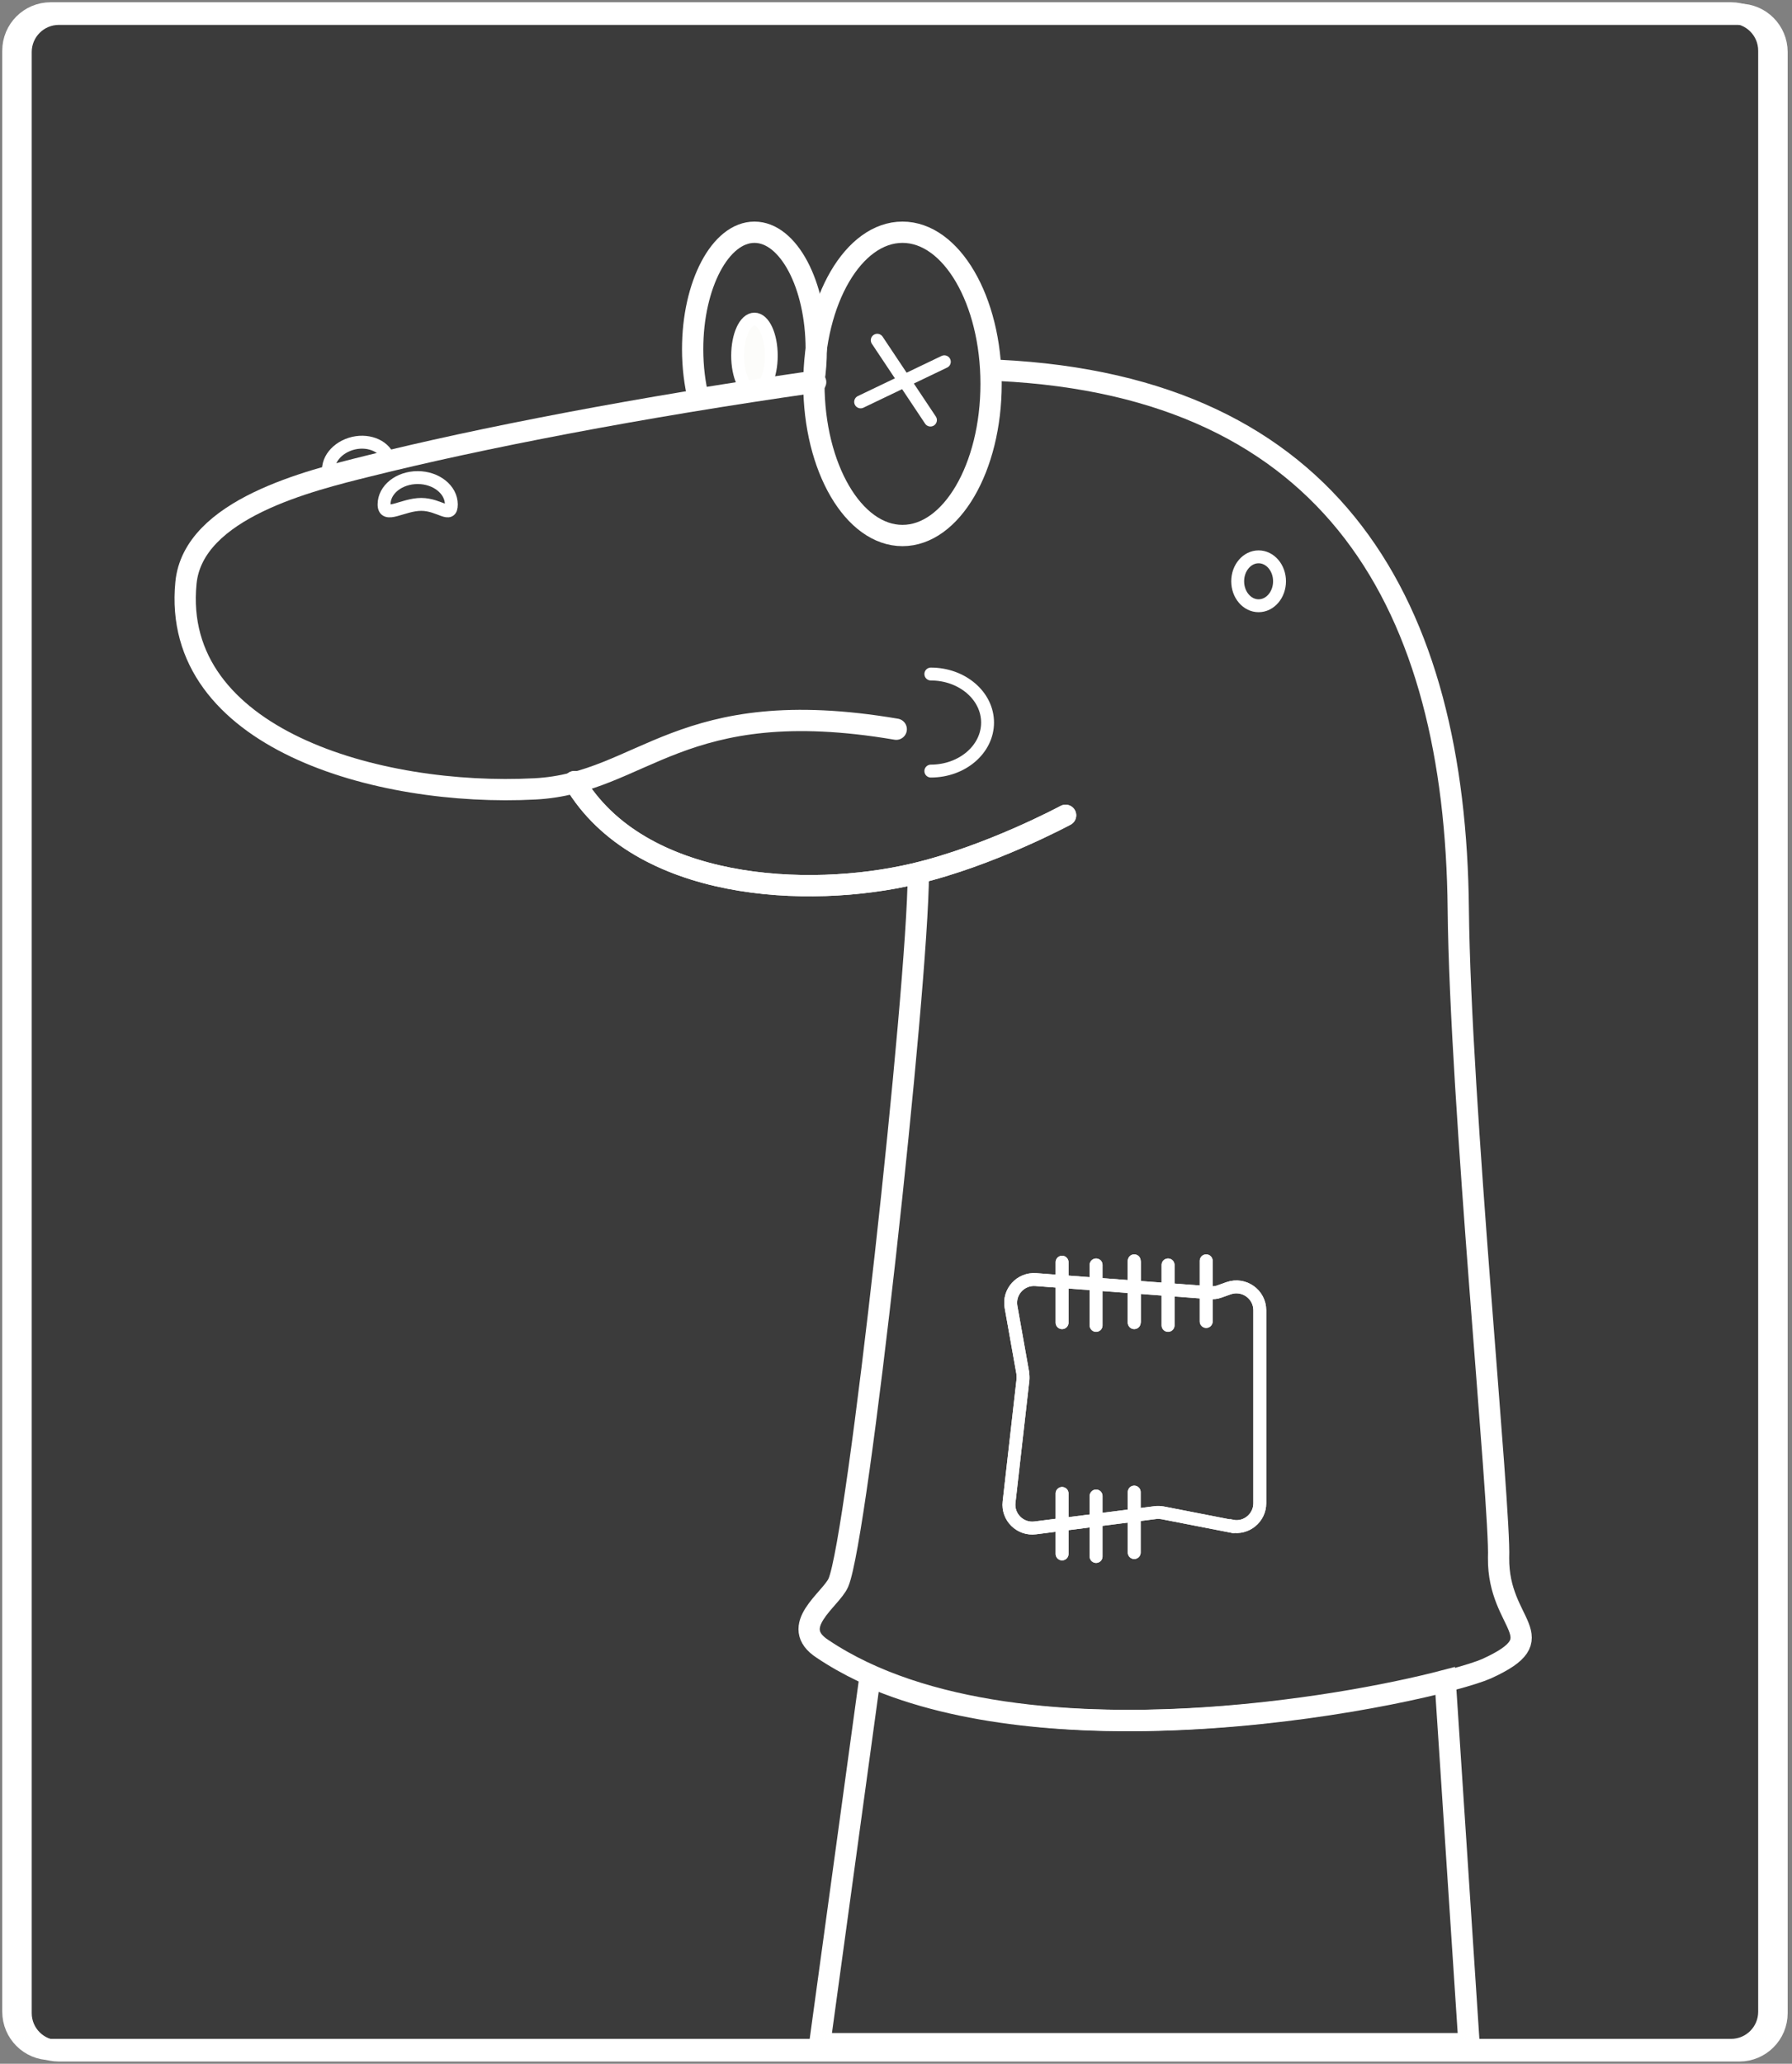 <svg width="139" height="160" viewBox="0 0 139 160" fill="none" xmlns="http://www.w3.org/2000/svg">
<rect x="0" y="0" width="139" height="160" fill="#808080" stroke="none"/>
<path d="M134.275 1H3.928C2.311 1 1 2.311 1 3.928V155.966C1 157.583 2.311 158.894 3.928 158.894H134.275C135.891 158.894 137.202 157.583 137.202 155.966V3.928C137.202 2.311 135.891 1 134.275 1Z" fill="#3B3B3B" stroke="white" stroke-width="1.65" stroke-miterlimit="10"/>
<path d="M134.911 1.106H4.564C2.947 1.106 1.636 2.417 1.636 4.034V156.073C1.636 157.69 2.947 159 4.564 159H134.911C136.528 159 137.839 157.69 137.839 156.073V4.034C137.839 2.417 136.528 1.106 134.911 1.106Z" stroke="white" stroke-width="1.65" stroke-miterlimit="10"/>
<path d="M95.549 118.332L90.179 117.285C89.981 117.255 89.799 117.24 89.602 117.27L80.304 118.453C79.136 118.605 78.135 117.619 78.271 116.451L79.348 106.97C79.363 106.788 79.348 106.621 79.333 106.439L78.423 101.327C78.21 100.159 79.166 99.113 80.349 99.204L93.85 100.22C94.092 100.235 94.35 100.22 94.578 100.129L95.306 99.871C96.489 99.462 97.718 100.341 97.718 101.585V116.542C97.718 117.68 96.671 118.544 95.564 118.317L95.549 118.332Z" stroke="white" stroke-miterlimit="10" stroke-linecap="round"/>
<path d="M82.382 115.784V120.471" stroke="white" stroke-miterlimit="10" stroke-linecap="round"/>
<path d="M85.02 115.981V120.669" stroke="white" stroke-miterlimit="10" stroke-linecap="round"/>
<path d="M87.978 115.678V120.365" stroke="white" stroke-miterlimit="10" stroke-linecap="round"/>
<path d="M87.978 97.855V102.542" stroke="white" stroke-miterlimit="10" stroke-linecap="round"/>
<path d="M90.603 98.066V102.754" stroke="white" stroke-miterlimit="10" stroke-linecap="round"/>
<path d="M93.561 97.748V102.45" stroke="white" stroke-miterlimit="10" stroke-linecap="round"/>
<path d="M82.382 97.855V102.542" stroke="white" stroke-miterlimit="10" stroke-linecap="round"/>
<path d="M85.02 98.066V102.754" stroke="white" stroke-miterlimit="10" stroke-linecap="round"/>
<path d="M87.978 97.748V102.45" stroke="white" stroke-miterlimit="10" stroke-linecap="round"/>
<path d="M95.549 118.332L90.179 117.285C89.981 117.255 89.799 117.24 89.602 117.27L80.304 118.453C79.136 118.605 78.135 117.619 78.271 116.451L79.348 106.97C79.363 106.788 79.348 106.621 79.333 106.439L78.423 101.327C78.21 100.159 79.166 99.113 80.349 99.204L93.85 100.22C94.092 100.235 94.35 100.22 94.578 100.129L95.306 99.871C96.489 99.462 97.718 100.341 97.718 101.585V116.542C97.718 117.68 96.671 118.544 95.564 118.317L95.549 118.332Z" stroke="white" stroke-miterlimit="10" stroke-linecap="round"/>
<path d="M82.382 115.784V120.471" stroke="white" stroke-miterlimit="10" stroke-linecap="round"/>
<path d="M85.02 115.981V120.669" stroke="white" stroke-miterlimit="10" stroke-linecap="round"/>
<path d="M87.978 115.678V120.365" stroke="white" stroke-miterlimit="10" stroke-linecap="round"/>
<path d="M87.978 97.855V102.542" stroke="white" stroke-miterlimit="10" stroke-linecap="round"/>
<path d="M90.603 98.066V102.754" stroke="white" stroke-miterlimit="10" stroke-linecap="round"/>
<path d="M93.561 97.748V102.45" stroke="white" stroke-miterlimit="10" stroke-linecap="round"/>
<path d="M82.382 97.855V102.542" stroke="white" stroke-miterlimit="10" stroke-linecap="round"/>
<path d="M85.02 98.066V102.754" stroke="white" stroke-miterlimit="10" stroke-linecap="round"/>
<path d="M87.978 97.748V102.45" stroke="white" stroke-miterlimit="10" stroke-linecap="round"/>
<path d="M77.467 28.714C103.512 29.973 112.887 47.008 113.114 70.489C113.266 85.446 116.406 116.937 116.239 120.79C116.194 126.083 120.775 126.887 115.299 129.375C111.188 131.165 79.318 138.234 63.815 127.843C61.085 126.084 64.452 124.021 65.029 122.701C66.531 119.212 71.187 76.724 71.233 67.759" stroke="white" stroke-width="1.65" stroke-miterlimit="10" stroke-linecap="round"/>
<path d="M69.518 56.534C52.711 53.682 49.889 60.72 41.501 61.16C29.305 61.797 13.241 57.247 14.424 45.187C14.986 39.438 24.041 37.254 28.562 36.132C37.117 33.993 49.677 31.55 63.268 29.624" stroke="white" stroke-width="1.65" stroke-miterlimit="10" stroke-linecap="round"/>
<path d="M72.203 59.78C74.63 59.78 76.602 58.096 76.602 56.018C76.602 53.94 74.63 52.256 72.203 52.256" stroke="white" stroke-miterlimit="10" stroke-linecap="round"/>
<path d="M57.216 27.577C57.216 29.139 57.792 30.413 58.52 30.413C59.248 30.413 59.825 29.139 59.825 27.577C59.825 26.014 59.248 24.74 58.52 24.74C57.792 24.74 57.216 26.014 57.216 27.577Z" fill="#FCFCFA" stroke="white" stroke-miterlimit="10"/>
<path d="M82.654 63.209C82.654 63.209 76.799 66.364 70.929 67.744C62.646 69.701 49.586 69.064 44.55 60.6" stroke="white" stroke-width="1.65" stroke-miterlimit="10" stroke-linecap="round"/>
<path d="M29.791 39.105C29.791 40.242 31.232 39.105 32.673 39.105C34.114 39.105 35.009 40.242 35.009 39.105C35.009 37.967 33.841 37.026 32.4 37.026C30.959 37.026 29.791 37.952 29.791 39.105Z" stroke="white" stroke-miterlimit="10" stroke-linecap="round"/>
<path d="M97.626 46.962C98.522 46.962 99.249 46.113 99.249 45.066C99.249 44.019 98.522 43.17 97.626 43.17C96.73 43.17 96.003 44.019 96.003 45.066C96.003 46.113 96.73 46.962 97.626 46.962Z" stroke="white" stroke-miterlimit="10" stroke-linecap="round"/>
<path d="M70.003 41.517C73.798 41.517 76.875 36.254 76.875 29.761C76.875 23.268 73.798 18.005 70.003 18.005C66.208 18.005 63.132 23.268 63.132 29.761C63.132 36.254 66.208 41.517 70.003 41.517Z" stroke="white" stroke-width="1.65" stroke-miterlimit="10" stroke-linecap="round"/>
<path d="M68.046 26.378L72.172 32.567" stroke="white" stroke-miterlimit="10" stroke-linecap="round"/>
<path d="M73.249 28.047L66.757 31.157" stroke="white" stroke-miterlimit="10" stroke-linecap="round"/>
<path d="M112.097 130.285L113.948 158.439H63.587L67.485 129.997C81.593 136.141 103.739 132.485 112.097 130.285Z" stroke="white" stroke-width="1.65" stroke-miterlimit="10" stroke-linecap="round"/>
<path d="M28.607 36.04C28.334 36.101 28.061 36.177 27.758 36.253C27.712 36.253 27.652 36.268 27.606 36.283C27.5 36.298 27.409 36.328 27.318 36.374C26.757 36.511 26.165 36.677 25.543 36.844C25.543 36.814 25.528 36.783 25.513 36.753C25.285 35.722 26.135 34.66 27.424 34.356C28.698 34.068 29.912 34.645 30.17 35.646C29.624 35.782 29.108 35.904 28.592 36.04H28.607Z" stroke="white" stroke-miterlimit="10" stroke-linecap="round"/>
<path d="M54.181 30.929C53.893 29.761 53.726 28.456 53.726 27.076C53.726 22.07 55.88 18.005 58.52 18.005C61.159 18.005 63.313 22.07 63.313 27.076C63.313 27.941 63.252 28.775 63.131 29.564C60.082 30.003 57.094 30.459 54.181 30.929Z" stroke="white" stroke-width="1.65" stroke-miterlimit="10" stroke-linecap="round"/>
<path d="M82.654 63.209C82.654 63.209 76.799 66.364 70.929 67.744C62.646 69.701 49.586 69.064 44.55 60.6" stroke="white" stroke-width="1.65" stroke-miterlimit="10" stroke-linecap="round"/>
</svg>
